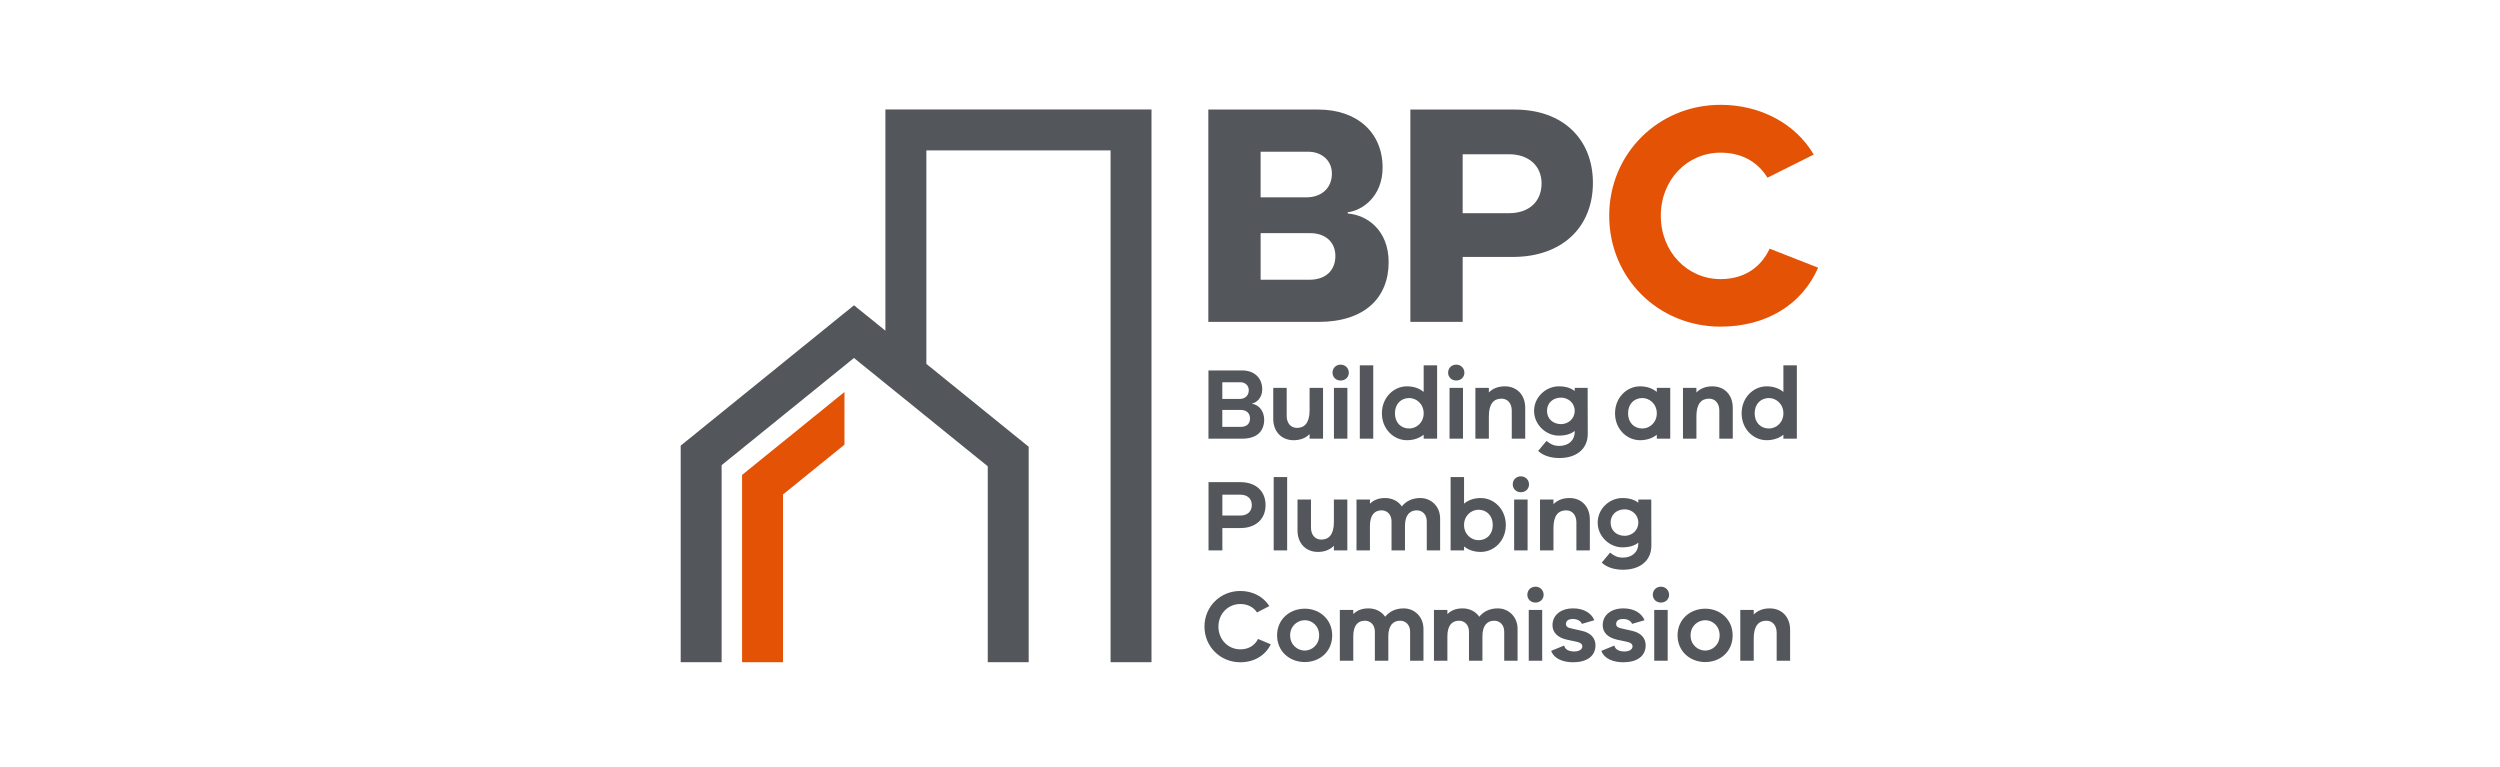 <?xml version="1.0" encoding="UTF-8"?>
<svg id="Layer_1" xmlns="http://www.w3.org/2000/svg" version="1.1" width="215px" height="66px" viewBox="0 0 583.77 331.66">
  <!-- Generator: Adobe Illustrator 29.5.0, SVG Export Plug-In . SVG Version: 2.1.0 Build 137)  -->
  <defs>
    <style>
      .st0 {
        fill: none;
      }

      .st1 {
        fill: #53565a;
      }

      .st2 {
        fill: #e35205;
      }
    </style>
  </defs>
  <g id="House_building_pipe">
    <g>
      <polygon class="st2" points="116.63 169.41 116.63 192.17 113.7 194.55 109.83 197.69 107.77 199.36 106.69 200.23 99.65 205.92 98.93 206.51 98.87 206.55 92.63 211.62 90.07 213.68 90.07 286.17 72.38 286.17 72.38 205.25 78.57 200.23 81.24 198.06 81.69 197.69 85.59 194.55 90.07 190.92 92.61 188.86 92.63 188.86 98.93 183.75 99.65 183.16 103.54 180 106.69 177.47 107.77 176.58 113.7 171.77 114.46 171.16 116.63 169.41"/>
      <polygon class="st1" points="134.32 47.3 134.32 142.92 127.78 137.61 125.48 135.77 125.46 135.77 125.46 135.75 120.74 131.94 116.63 135.28 116 135.77 113.72 137.61 107.77 142.44 106.69 143.33 105.1 144.61 99.67 149.01 98.93 149.59 94.15 153.47 92.63 154.7 90.07 156.78 85.61 160.4 83.25 162.3 81.24 163.93 78.57 166.1 72.38 171.1 72.38 171.16 72.31 171.16 71.56 171.77 64.52 177.47 63.54 178.27 61.4 180 57.48 183.16 54.68 185.44 50.48 188.86 50.46 188.86 45.85 192.58 45.85 286.17 63.54 286.17 63.54 201.03 64.52 200.23 67.66 197.69 71.56 194.55 72.38 193.86 78.57 188.86 81.24 186.69 85.61 183.16 89.51 180 90.07 179.54 92.63 177.47 98.93 172.38 99.67 171.77 100.43 171.16 106.69 166.1 107.77 165.21 111.36 162.3 113.72 160.4 116.63 158.04 120.74 154.7 125.46 158.54 127.76 160.4 130.12 162.3 134.32 165.71 134.8 166.1 141.06 171.16 141.81 171.77 143.16 172.85 148.85 177.47 151.97 180 152.02 180 152.02 180.02 155.87 183.16 160.85 187.19 162.89 188.86 162.91 188.86 169.71 194.36 169.95 194.55 173.82 197.69 176.97 200.23 178.55 201.51 178.55 286.17 196.24 286.17 196.24 193.06 191.04 188.86 191.02 188.86 187.38 185.89 184 183.16 180.11 180 178.55 178.74 176.97 177.47 169.95 171.77 169.71 171.57 169.19 171.16 162.91 166.07 160.85 164.41 158.25 162.3 155.89 160.38 152.02 157.26 152.02 65 178.55 65 178.55 64.91 178.65 65 231.63 65 231.63 153.43 231.7 153.47 231.63 153.47 231.63 286.17 249.32 286.17 249.32 47.3 134.32 47.3"/>
    </g>
  </g>
  <g id="Building_and_Plumbing_Commission_text">
    <g>
      <path class="st1" d="M429.95,215.23c-2.91,0-5.2.92-6.92,2.64v-1.98h-5.81v21.97h5.81v-9.73c0-5.37,2.16-7.58,5.46-7.58,2.69,0,4.45,2.07,4.45,5.16v12.15h5.81v-13.39c0-5.46-3.52-9.24-8.8-9.24ZM437.8,167.62h-5.59v1.36c-1.63-1.28-3.87-2.02-6.91-2.02-5.5,0-10.65,4.62-10.65,10.6s5.15,10.7,10.65,10.7c3.04,0,5.28-.7,6.91-2.02v.35c0,3.83-2.77,6.12-6.69,6.12-2.42,0-3.92-.88-5.5-2.16l-3.61,4.31c2.07,1.99,5.28,3.09,9.2,3.09,7.17,0,12.24-3.75,12.24-10.48l-.05-19.85h0ZM426.31,183.29c-3.47,0-6.07-2.29-6.07-5.73s2.6-5.72,6.07-5.72c3.09,0,5.9,2.29,5.9,5.72s-2.81,5.73-5.9,5.73ZM406.04,215.89v21.97h5.81v-21.97h-5.81ZM402.02,166.96c-2.91,0-5.2.92-6.91,2.64v-1.98h-5.82v21.96h5.82v-9.73c0-5.37,2.15-7.57,5.45-7.57,2.69,0,4.45,2.07,4.45,5.15v12.15h5.81v-13.38c0-5.46-3.52-9.24-8.8-9.24h0ZM391.65,215.23c-2.99,0-5.41.88-7.26,2.42v-11.49h-5.81v31.7h5.81v-1.72c1.85,1.5,4.27,2.38,7.26,2.38,5.59,0,10.79-4.71,10.79-11.63s-5.2-11.66-10.79-11.66h0ZM390.64,233.45c-3.13,0-6.25-2.51-6.25-6.56s3.12-6.6,6.25-6.6c3.52,0,6.16,2.55,6.16,6.6s-2.64,6.56-6.16,6.56ZM378.12,167.62v21.96h5.81v-21.96h-5.81ZM366.94,157.89v11.49c-1.85-1.54-4.27-2.42-7.27-2.42-5.59,0-10.78,4.75-10.78,11.66s5.19,11.62,10.78,11.62c3,0,5.42-.88,7.27-2.37v1.71h5.81v-31.69h-5.81ZM360.69,185.18c-3.53,0-6.17-2.51-6.17-6.56s2.64-6.6,6.17-6.6c3.12,0,6.25,2.55,6.25,6.6s-3.13,6.56-6.25,6.56ZM339.34,157.89v31.69h5.81v-31.69h-5.81ZM328.16,167.62v21.96h5.81v-21.96h-5.81ZM292.86,174.53v-.18c1.76-.31,4.31-2.33,4.31-6.07,0-4.93-3.38-8.19-8.71-8.19h-14.53v29.49h14.57c6.56,0,9.51-3.39,9.51-8.19,0-4.18-2.73-6.56-5.15-6.86h0ZM279.92,165.19h7.88c1.94,0,3.56,1.37,3.56,3.44,0,2.29-1.58,3.78-3.96,3.78h-7.48v-7.22ZM287.84,184.48h-7.92v-7.31h8.14c2.25,0,3.83,1.41,3.83,3.65s-1.36,3.66-4.05,3.66ZM287.69,208.36h-13.73v29.5h5.98v-9.65h7.75c6.78,0,10.92-3.96,10.92-9.94s-4.14-9.91-10.92-9.91ZM287.69,222.8h-7.75v-9.02h7.75c3.21,0,4.98,1.84,4.98,4.49s-1.77,4.53-4.98,4.53ZM295.37,276.13c-1.59,3.12-4.45,4.49-7.66,4.49-5.29,0-9.47-4.23-9.47-9.82s4.18-9.77,9.47-9.77c2.9,0,5.54,1.14,7.22,3.65l5.32-2.77c-2.64-4.14-7.3-6.52-12.54-6.52-8.68,0-15.5,6.78-15.5,15.41s6.82,15.41,15.5,15.41c5.72,0,10.69-2.73,13.16-7.75l-5.5-2.33ZM317.64,167.62v9.72c0,5.37-2.16,7.58-5.46,7.58-2.68,0-4.44-2.07-4.44-5.15v-12.15h-5.81v13.38c0,5.46,3.52,9.24,8.8,9.24,2.9,0,5.19-.92,6.91-2.64v1.98h5.81v-21.96h-5.81ZM302.12,206.16v31.7h5.82v-31.7h-5.82ZM315.57,263.05c-6.56,0-11.98,4.63-11.98,11.54s5.42,11.53,11.98,11.53,11.84-4.62,11.84-11.53-5.42-11.54-11.84-11.54ZM315.57,281.15c-3.17,0-6.34-2.47-6.34-6.56s3.17-6.56,6.34-6.56,6.2,2.46,6.2,6.56-3.17,6.56-6.2,6.56ZM328.14,215.89v9.73c0,5.37-2.16,7.57-5.46,7.57-2.68,0-4.44-2.07-4.44-5.15v-12.15h-5.82v13.38c0,5.46,3.53,9.25,8.81,9.25,2.9,0,5.19-.93,6.91-2.65v1.99h5.81v-21.97h-5.81ZM358.31,262.92c-3.52,0-6.21,1.37-8.01,3.61-1.59-2.33-4.27-3.61-7.22-3.61s-5.02.93-6.56,2.47v-1.81h-5.81v21.97h5.81v-10.57c0-4.62,1.93-6.73,5.02-6.73,2.42,0,4.31,1.8,4.31,4.75v12.55h5.81v-10.57c0-4.62,2.03-6.73,5.11-6.73,2.42,0,4.31,1.8,4.31,4.75v12.55h5.77v-13.74c0-5.37-3.96-8.89-8.54-8.89h0ZM365.51,215.23c-3.52,0-6.21,1.36-8.01,3.61-1.59-2.34-4.27-3.61-7.22-3.61s-5.02.92-6.56,2.46v-1.8h-5.81v21.97h5.81v-10.57c0-4.62,1.94-6.74,5.02-6.74,2.42,0,4.31,1.81,4.31,4.76v12.55h5.81v-10.57c0-4.62,2.03-6.74,5.11-6.74,2.42,0,4.31,1.81,4.31,4.76v12.55h5.77v-13.74c0-5.37-3.96-8.89-8.54-8.89h0ZM398.98,262.92c-3.52,0-6.21,1.37-8.01,3.61-1.59-2.33-4.27-3.61-7.22-3.61s-5.02.93-6.56,2.47v-1.81h-5.81v21.97h5.81v-10.57c0-4.62,1.93-6.73,5.02-6.73,2.42,0,4.31,1.8,4.31,4.75v12.55h5.81v-10.57c0-4.62,2.02-6.73,5.11-6.73,2.42,0,4.31,1.8,4.31,4.75v12.55h5.77v-13.74c0-5.37-3.96-8.89-8.54-8.89h0ZM412.35,263.58v21.97h5.81v-21.97h-5.81ZM435.42,272.65l-5.02-1.14c-1.72-.4-1.98-1.15-1.98-1.85,0-1.02.66-2.16,2.99-2.16,1.98,0,3.35.84,3.92,2.11l5.37-1.58c-1.28-3.08-4.58-5.11-9.11-5.11-5.55,0-8.98,3.04-8.98,7.27,0,3.16,2.24,5.37,6.2,6.25l4.27.92c1.9.4,2.43,1.19,2.43,1.98,0,1.23-1.28,2.2-3.44,2.2s-3.96-.66-4.44-2.55l-5.59,2.29c1.27,3.48,5.23,4.93,9.5,4.93,5.73,0,9.65-2.51,9.65-7.35,0-2.95-1.9-5.33-5.77-6.21h0ZM457.12,272.65l-5.02-1.14c-1.72-.4-1.98-1.15-1.98-1.85,0-1.02.66-2.16,2.99-2.16,1.98,0,3.35.84,3.92,2.11l5.37-1.58c-1.28-3.08-4.58-5.11-9.11-5.11-5.55,0-8.98,3.04-8.98,7.27,0,3.16,2.24,5.37,6.2,6.25l4.27.92c1.9.4,2.43,1.19,2.43,1.98,0,1.23-1.28,2.2-3.44,2.2s-3.96-.66-4.44-2.55l-5.6,2.29c1.28,3.48,5.24,4.93,9.51,4.93,5.73,0,9.64-2.51,9.64-7.35,0-2.95-1.89-5.33-5.76-6.21h0ZM465.29,215.89h-5.59v1.36c-1.63-1.27-3.87-2.02-6.91-2.02-5.5,0-10.65,4.62-10.65,10.61s5.15,10.7,10.65,10.7c3.04,0,5.28-.71,6.91-2.03v.35c0,3.83-2.77,6.12-6.69,6.12-2.42,0-3.92-.88-5.5-2.16l-3.61,4.32c2.07,1.98,5.28,3.08,9.2,3.08,7.17,0,12.24-3.74,12.24-10.48l-.05-19.85h0ZM453.8,231.56c-3.48,0-6.07-2.29-6.07-5.72s2.59-5.72,6.07-5.72c3.08,0,5.9,2.28,5.9,5.72s-2.82,5.72-5.9,5.72ZM466.58,263.58v21.97h5.81v-21.97h-5.81ZM467.69,167.62v1.76c-1.85-1.54-4.27-2.42-7.27-2.42-5.59,0-10.78,4.75-10.78,11.66s5.19,11.62,10.78,11.62c3,0,5.42-.88,7.27-2.37v1.71h5.81v-21.96h-5.81ZM461.44,185.18c-3.53,0-6.17-2.51-6.17-6.56s2.64-6.6,6.17-6.6c3.12,0,6.25,2.55,6.25,6.6s-3.13,6.56-6.25,6.56ZM488.63,263.05c-6.56,0-11.97,4.63-11.97,11.54s5.41,11.53,11.97,11.53,11.84-4.62,11.84-11.53-5.41-11.54-11.84-11.54ZM488.63,281.15c-3.17,0-6.34-2.47-6.34-6.56s3.17-6.56,6.34-6.56,6.21,2.46,6.21,6.56-3.17,6.56-6.21,6.56ZM491.72,166.96c-2.91,0-5.2.92-6.91,2.64v-1.98h-5.81v21.96h5.81v-9.73c0-5.37,2.16-7.57,5.46-7.57,2.68,0,4.44,2.07,4.44,5.15v12.15h5.81v-13.38c0-5.46-3.52-9.24-8.8-9.24h0ZM516.49,262.92c-2.9,0-5.19.93-6.91,2.64v-1.98h-5.81v21.97h5.81v-9.73c0-5.37,2.16-7.57,5.46-7.57,2.69,0,4.45,2.07,4.45,5.15v12.15h5.81v-13.38c0-5.46-3.53-9.25-8.81-9.25h0ZM522.4,157.89v11.49c-1.85-1.54-4.27-2.42-7.27-2.42-5.59,0-10.78,4.75-10.78,11.66s5.19,11.62,10.78,11.62c3,0,5.42-.88,7.27-2.37v1.71h5.81v-31.69h-5.81ZM516.15,185.18c-3.52,0-6.17-2.51-6.17-6.56s2.65-6.6,6.17-6.6c3.12,0,6.25,2.55,6.25,6.6s-3.13,6.56-6.25,6.56Z"/>
      <path class="st1" d="M412.47,209.33c0,1.94-1.5,3.39-3.52,3.39s-3.52-1.45-3.52-3.39,1.45-3.48,3.52-3.48,3.52,1.63,3.52,3.48Z"/>
      <path class="st1" d="M473,257.02c0,1.94-1.49,3.39-3.52,3.39s-3.52-1.45-3.52-3.39,1.45-3.48,3.52-3.48,3.52,1.63,3.52,3.48Z"/>
      <path class="st1" d="M418.78,257.02c0,1.94-1.5,3.39-3.52,3.39s-3.52-1.45-3.52-3.39,1.45-3.48,3.52-3.48,3.52,1.63,3.52,3.48Z"/>
      <path class="st1" d="M384.54,161.06c0,1.93-1.49,3.39-3.52,3.39s-3.52-1.46-3.52-3.39,1.45-3.48,3.52-3.48,3.52,1.63,3.52,3.48Z"/>
      <path class="st1" d="M334.59,161.06c0,1.93-1.5,3.39-3.53,3.39s-3.52-1.46-3.52-3.39,1.45-3.48,3.52-3.48,3.53,1.63,3.53,3.48Z"/>
    </g>
  </g>
  <g id="BPC_Acroynm">
    <g>
      <path class="st1" d="M334.13,92.27v-.55c6.16-.69,15.06-6.71,15.06-19.31,0-15.07-10.96-25.06-27.8-25.06h-47.52v91.76h47.67c19.99,0,30.26-10.55,30.26-25.76,0-13.83-9.18-20.4-17.67-21.08h0ZM296.47,65.57h20.54c5.75-.01,10.27,3.69,10.27,9.44,0,6.17-4.38,10.27-11.09,10.28h-19.72v-19.72ZM317.56,120.89h-21.08v-20.13h21.49c6.44,0,10.82,3.83,10.82,9.86s-3.97,10.27-11.23,10.27Z"/>
      <path class="st1" d="M406.38,47.35h-45.19v91.76h22.61v-28.07h21.63c21.23,0,34.65-12.74,34.65-32.05-.01-18.9-13.02-31.63-33.7-31.63h0ZM403.79,92.13h-20v-25.47h19.99c8.77,0,14.11,5.2,14.11,12.6,0,7.8-5.34,12.87-14.1,12.87h0Z"/>
      <path class="st2" d="M495.25,141.16c-26.9,0-48.12-20.95-48.13-47.92,0-26.84,21.21-47.93,48.11-47.94,17.03,0,32.3,7.94,40.28,21.49l-20,10c-4.46-7.26-11.63-10.82-20.28-10.82-14.33,0-25.81,11.64-25.81,27.26s11.49,27.39,25.82,27.39c9.33,0,17.03-4.25,21.22-13.15l20.95,8.21c-7.03,16.16-22.7,25.48-42.17,25.48h0Z"/>
    </g>
    <path class="st0" d="M494.82,274.63c0,4.09-3.17,6.56-6.21,6.56s-6.34-2.47-6.34-6.56,3.17-6.56,6.34-6.56,6.21,2.46,6.21,6.56Z"/>
    <path class="st0" d="M321.75,274.63c0,4.09-3.17,6.56-6.2,6.56s-6.34-2.47-6.34-6.56,3.17-6.56,6.34-6.56,6.2,2.46,6.2,6.56Z"/>
    <path class="st0" d="M292.65,218.31c0,2.73-1.77,4.53-4.98,4.53h-7.75v-9.02h7.75c3.21,0,4.98,1.84,4.98,4.49Z"/>
    <path class="st0" d="M396.78,226.93c0,4.05-2.64,6.56-6.16,6.56-3.13,0-6.25-2.51-6.25-6.56s3.12-6.6,6.25-6.6c3.52,0,6.16,2.55,6.16,6.6Z"/>
    <path class="st0" d="M459.68,225.88c0,3.43-2.82,5.72-5.9,5.72-3.48,0-6.07-2.29-6.07-5.72s2.59-5.72,6.07-5.72c3.08,0,5.9,2.28,5.9,5.72Z"/>
    <path class="st0" d="M522.38,178.66c0,4.05-3.13,6.56-6.25,6.56-3.52,0-6.17-2.51-6.17-6.56s2.65-6.6,6.17-6.6c3.12,0,6.25,2.55,6.25,6.6Z"/>
    <path class="st0" d="M467.67,178.66c0,4.05-3.13,6.56-6.25,6.56-3.53,0-6.17-2.51-6.17-6.56s2.64-6.6,6.17-6.6c3.12,0,6.25,2.55,6.25,6.6Z"/>
    <path class="st0" d="M432.19,177.6c0,3.44-2.81,5.73-5.9,5.73-3.47,0-6.07-2.29-6.07-5.73s2.6-5.72,6.07-5.72c3.09,0,5.9,2.29,5.9,5.72Z"/>
    <path class="st0" d="M366.92,178.66c0,4.05-3.13,6.56-6.25,6.56-3.53,0-6.17-2.51-6.17-6.56s2.64-6.6,6.17-6.6c3.12,0,6.25,2.55,6.25,6.6Z"/>
    <path class="st0" d="M291.34,168.67c0,2.29-1.58,3.78-3.96,3.78h-7.48v-7.22h7.88c1.94,0,3.56,1.37,3.56,3.44Z"/>
    <path class="st0" d="M291.87,180.86c0,2.2-1.36,3.66-4.05,3.66h-7.92v-7.31h8.14c2.25,0,3.83,1.41,3.83,3.65Z"/>
  </g>
</svg>